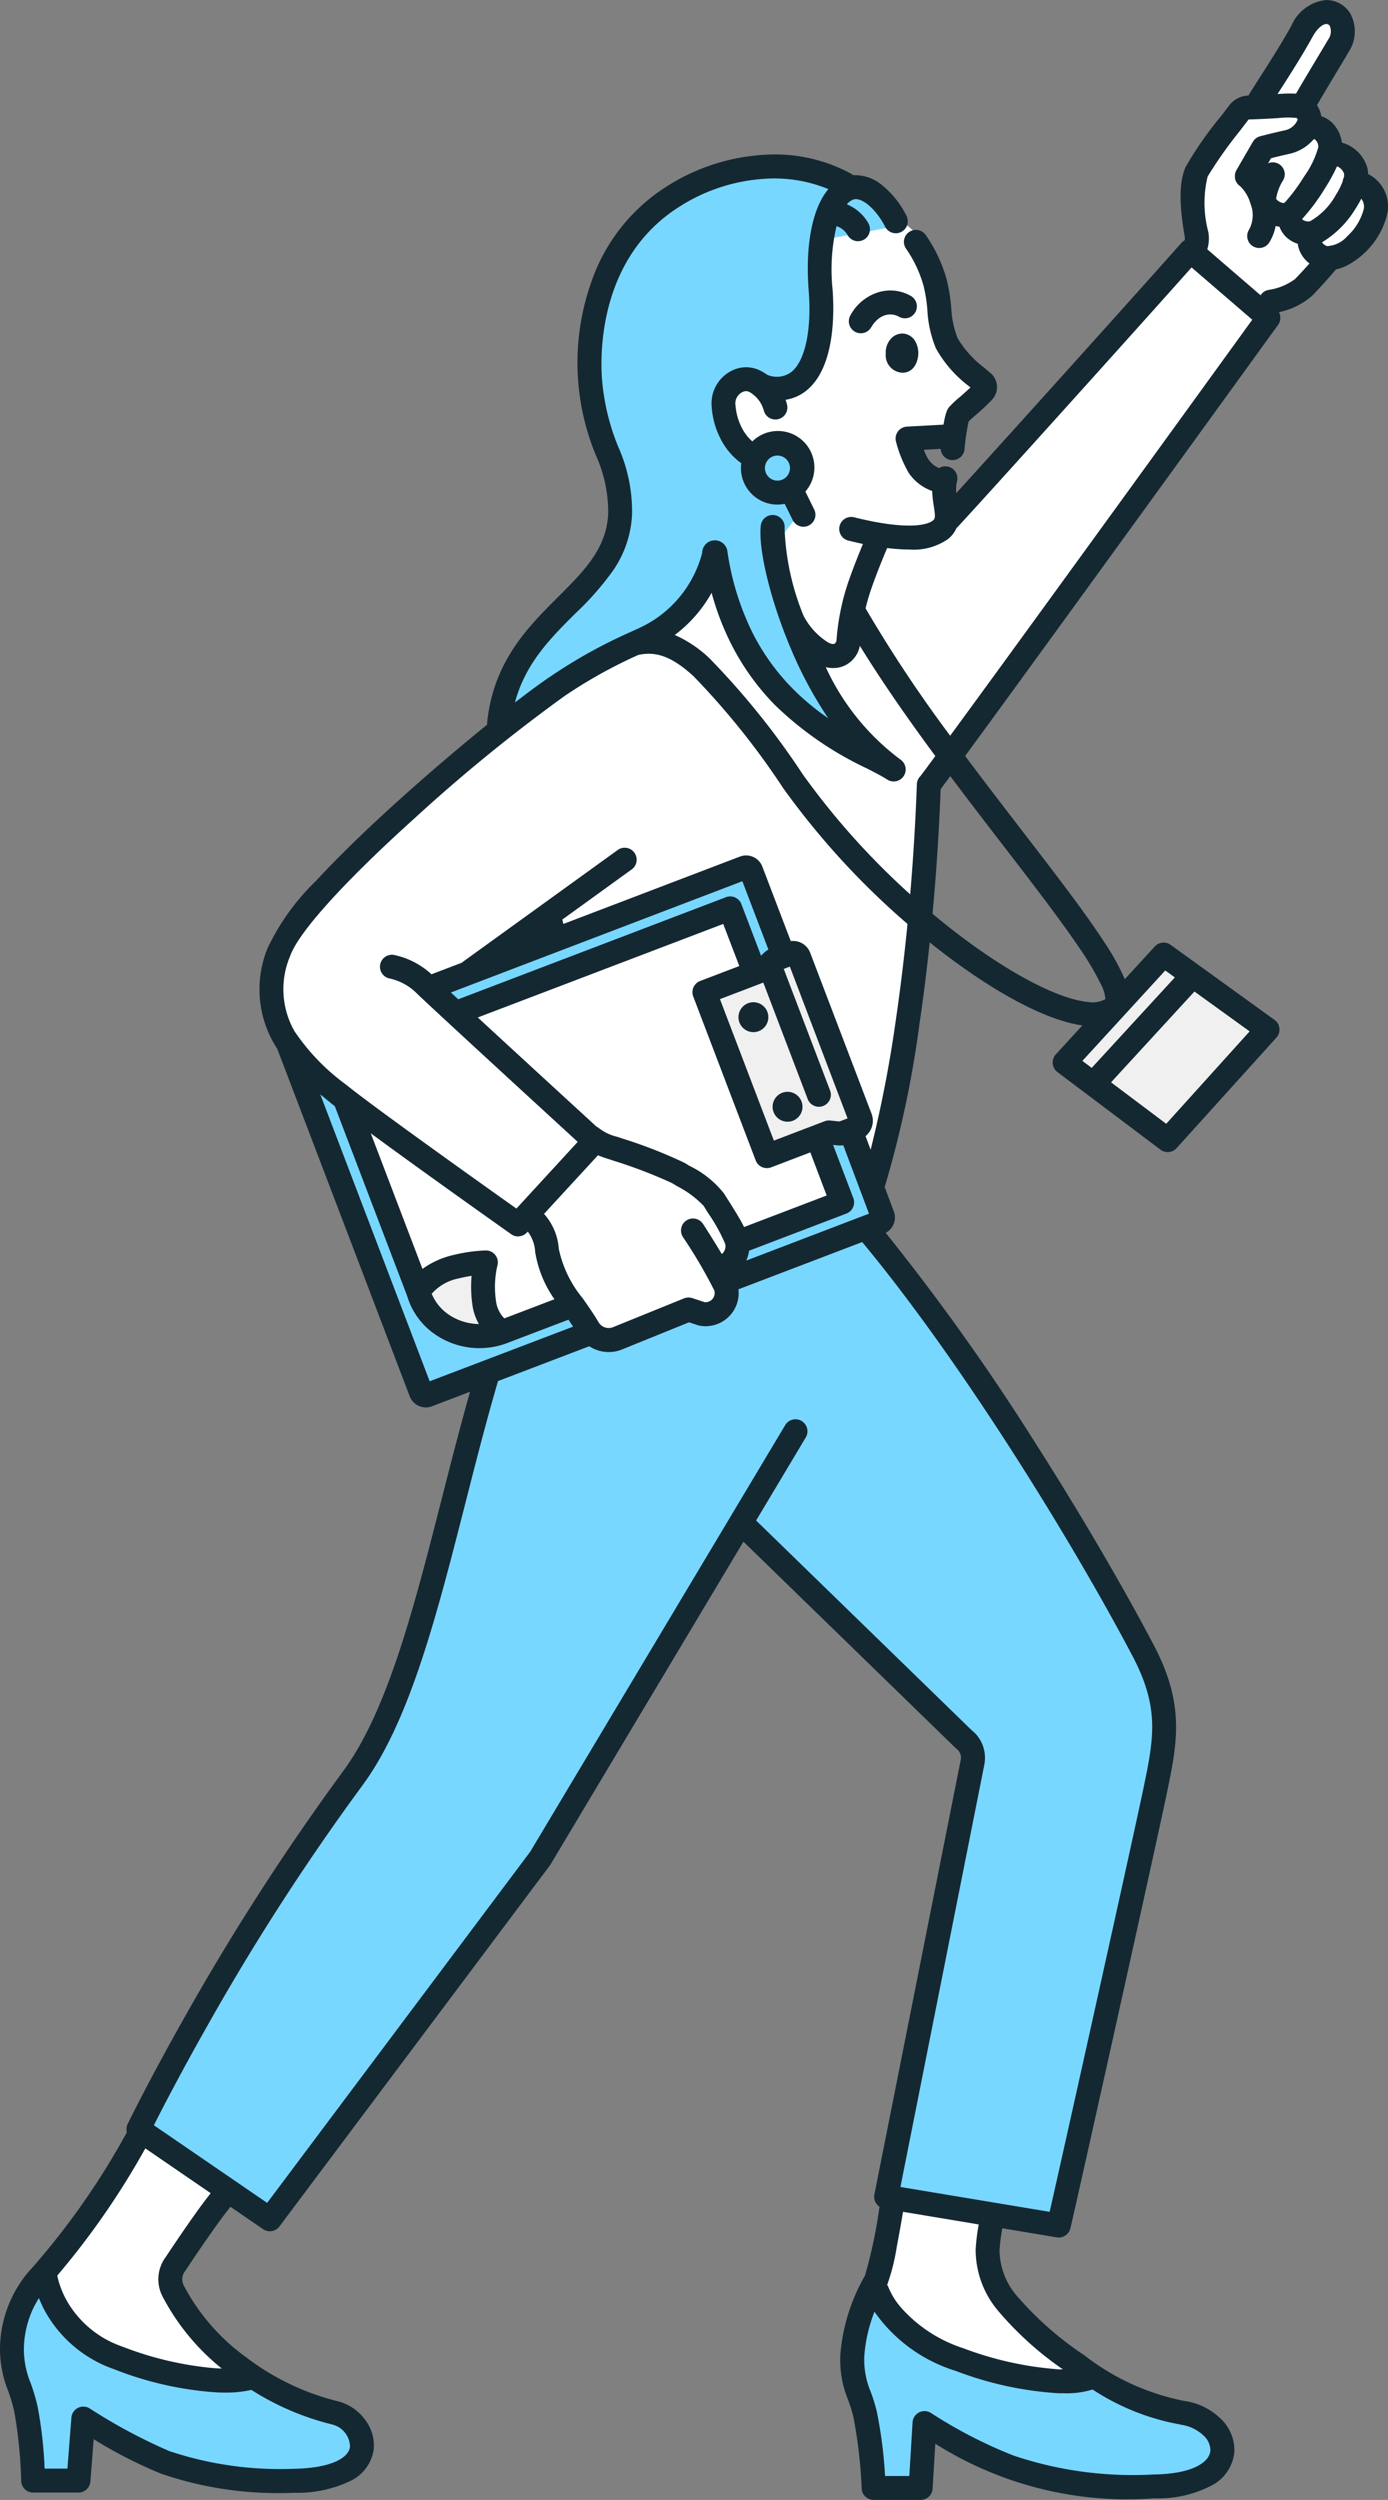 <svg xmlns="http://www.w3.org/2000/svg" xmlns:xlink="http://www.w3.org/1999/xlink" width="89.447" height="161" viewBox="0 0 89.447 161">
  <rect x="0" y="0" width="89.447" height="161" fill="#808080" stroke="none"/>
  <defs>
    <clipPath id="clip-path">
      <rect id="長方形_286" data-name="長方形 286" width="89.447" height="161" fill="none"/>
    </clipPath>
  </defs>
  <g id="グループ_280" data-name="グループ 280" transform="translate(0 0.004)">
    <g id="グループ_279" data-name="グループ 279" transform="translate(0 -0.004)" clip-path="url(#clip-path)">
      <path id="パス_1057" data-name="パス 1057" d="M95.2,164.905a22.707,22.707,0,0,1-3.6.047,22.922,22.922,0,0,1-6.771-2.008c-2.306-1.087-3.574-4.447-3.574-4.447s2.351-3.414,3.174-4.577S87.455,149,87.455,149l5.819,3.844s-2.833,3.777-3.486,4.755-.166,1.788.747,3.3,4.661,4.008,4.661,4.008M127.631,85.95l-3.58-10.326,2.616-1.033a5.782,5.782,0,0,0,1.583-1.308c.482-.688,1.446-.344,1.446-.344l3.924,10.67-.344.964,1.514,3.58s2.2-9.982,2.96-14.525a61.023,61.023,0,0,0,.413-10.877l21.753-29.738-.207-1.652a15.467,15.467,0,0,1,1.79-.62c.62-.138,2.478-2.134,2.478-2.134s.757-.62,1.859-1.377a3.9,3.9,0,0,0,1.377-2.272l-3.58-5.025-1.1-1.377s2.547-4.406,2.547-5.025-.895-1.927-1.79-.964a59.626,59.626,0,0,0-3.511,5.438l-1.514.62s-2,2.96-2.754,3.924-.069,4.475-.069,4.475l-15.9,17.692-.275-2.134a1.809,1.809,0,0,1-1.308-.688,5.714,5.714,0,0,1-.826-1.928l3.029-.344.069-1.239,1.721-1.79a18.773,18.773,0,0,1-2.685-3.235c-.344-.895-.138-2.2-.62-4.268a5.045,5.045,0,0,0-2.134-3.029l-5.163.964a59.784,59.784,0,0,1-.206,7.228,3.5,3.5,0,0,1-2.96,2.891,5.14,5.14,0,0,0-1.721-.964c-.62-.069-1.1.069-1.446,2.409a2.12,2.12,0,0,0,1.927,2.547s1.033-.551,1.583-.757,1.239-.069,1.583.964A5.687,5.687,0,0,1,129.9,44.1l-1.446.964a36.746,36.746,0,0,0,.895,6.4c.757,3.029,5.163,9.087,5.163,9.087s-5.438-3.3-7.022-5.3-2.96-7.641-2.96-7.641-2.2,3.786-3.511,4.75S114.276,56,112.28,57.382,99.82,68.947,98.65,70.117s-2.685,2.341-2.754,5.645,5.025,6.953,5.025,6.953l4.337,12.116a6.058,6.058,0,0,1,1.79-1.239c.811-.267,2.822-.688,2.822-.688a11.51,11.51,0,0,0-.275,2.272,4.033,4.033,0,0,0,.964,2.2l4.337-1.514,2.272,2.272L122.606,96s1.721.207,2.341-.482.207-2.134.551-2.547a2.883,2.883,0,0,0,.275-1.514l6.677-2.547-1.514-3.786ZM142.214,157.9c-.351-2.538.187-3.315.187-3.315l-6.219-1.174-1.27,5.466a8.392,8.392,0,0,0,3.838,4.34c3.658,2.263,9.511,1.7,9.292,1.494-.783-.72-5.477-4.273-5.828-6.811" transform="translate(-78.404 -11.795)" fill="#fff"/>
      <path id="パス_1058" data-name="パス 1058" d="M50.757,357.54l-2.075-1.532,21.079-8.041,1.977,5.183-1.581,1.166-1.651-3.547ZM96.044,400.7c-2.8-7-18.351-29.137-18.351-29.137l-.048.017-.081-.351.9-.336-2.195-5.837-2.5.754,1.539,3.913-6.246,2.7-.778,2.274-.221.3a1.907,1.907,0,0,1-.464,1.625c-.567.536-1.741-.158-1.741-.158l-5.461,2.234-1.027-.654-.38.159-.82-1.358a55.614,55.614,0,0,1-5.536,2.005c-.578-.011-3.5-.982-3.947-1.679S43.364,363.8,43.364,363.8L40,361.143l7.8,20.45a1.387,1.387,0,0,0,1.769.809l2.883-1.046-5.742,21.562s-3.6,5.285-7.225,10.776c-2.877,4.357-8.981,15.614-8.981,15.614l8.311,5.837s10.374-13.409,13.588-17.7,16.652-27.035,16.652-27.035L83.926,405.2l-5.463,28.314,11.44,1.821s6.556-30.354,6.817-31.528a5.016,5.016,0,0,0-.676-3.1M24.064,438.834a6.735,6.735,0,0,0-1.961,4.109,14.988,14.988,0,0,0,.867,5.767l.47,3.393,2.958.225.56-3.969s6.794,3.692,8.778,3.689,7.428,1.264,8.778-1.307c.981-1.868-.794-2.615-2.662-3.222a22.844,22.844,0,0,1-4.3-2.2s-.8.822-3.594.377a46.383,46.383,0,0,1-6.444-2.288,5.928,5.928,0,0,1-3.455-4.576m53.4,1.032a13.964,13.964,0,0,0-1.326,4.744c.014.914,1.22,4.275,1.326,5.262s.238,2.895.238,2.895l3.089-.047.256-4.219a18.614,18.614,0,0,0,8.686,3.555c3.278.388,7.528.879,9.344-.486a1.856,1.856,0,0,0-.833-3.237,17.856,17.856,0,0,1-6.05-2.913,16.64,16.64,0,0,1-4.734.054c-8.831-1-10-5.607-10-5.607M73.194,334.679a29.244,29.244,0,0,1-1.808-7.388l1.457-1.912-.593-1.2a1.816,1.816,0,0,0,.75-1.494,1.706,1.706,0,0,0-1.628-1.775,1.612,1.612,0,0,0-1.422.909,3.414,3.414,0,0,1-2.032-2.655c-.28-1.4.36-2.015.9-2.251a1.929,1.929,0,0,1,2.319.715,3.256,3.256,0,0,0,2.8-2.341c.267-.969.285-7.464.285-7.464l4.8-.894s-1.005-3.713-8.12-3.938a12.626,12.626,0,0,0-9.383,5.017c-2.827,3.771-2.809,10.635-1.351,13.065A8.218,8.218,0,0,1,60.96,327c-.455,1.468-3.209,4.4-5.159,6.514a13.959,13.959,0,0,0-2.687,5.742s3.923-2.777,5.1-3.528,4.108-1.488,6.241-3.132a9.573,9.573,0,0,0,2.853-4.693c-.05.229-.237,1.763,2.125,6.51,2.584,5.194,8.887,6.828,8.887,6.828a20.322,20.322,0,0,1-5.128-6.565" transform="translate(-21.305 -292.354)" fill="#78d7ff"/>
      <path id="パス_1059" data-name="パス 1059" d="M815.337,1752.41l6.456-7.005,6.828,4.929-6.563,7.261Zm-23.213-4.288,4.062,10.271,3.969-1.6,1.391,0,.887-1.027-4.016-10.179-1.318-.05-1.147,1.214Zm-12.933,21.695c-1.869-1.612-1.148-4.373-1.148-4.373a4.422,4.422,0,0,0-3.475.754c-1.69,1.291.27,2.825,1.073,3.358s4.07.71,3.55.262" transform="translate(-746.733 -1684.134)" fill="#f0f0f0"/>
      <path id="パス_1060" data-name="パス 1060" d="M58.979,20.117a.772.772,0,0,1-1.058.272c-.35-.207-1.173-.328-1.784.694a.772.772,0,0,1-1.326-.793,3.075,3.075,0,0,1,1.95-1.515,2.668,2.668,0,0,1,1.946.285.772.772,0,0,1,.272,1.058m-.742,1.362a1,1,0,0,0-.784.288,1.311,1.311,0,0,0-.372,1A1.125,1.125,0,0,0,58.194,24c.554-.02.88-.452.971-1.052a1.555,1.555,0,0,0-.25-1.081,1.026,1.026,0,0,0-.678-.388m31.185-7.822a5,5,0,0,1-1.544,2.679,4.763,4.763,0,0,1-1.122.781,2.944,2.944,0,0,1-.667.233c-.412.5-1.03,1.169-1.509,1.675A4.668,4.668,0,0,1,82.419,20.1a.772.772,0,0,1-.055.817c-.7.969-14.969,20.681-20.167,27.765,1.226,1.641,2.467,3.252,3.653,4.792,2.175,2.823,4.053,5.261,5.314,7.2a14.848,14.848,0,0,1,1.321,2.384l1.936-2.11a.772.772,0,0,1,1.021-.1l6.692,4.83a.772.772,0,0,1,.121,1.144l-6.431,7.116a.772.772,0,0,1-1.037.1L68.145,69.04A.772.772,0,0,1,68.04,67.9l1.712-1.866c-2.234-.3-5.518-2.015-9.066-4.739q-.388-.3-.773-.606c-.187,1.77-.4,3.508-.651,5.189a67.794,67.794,0,0,1-2.251,10.568l.588,1.564a1.116,1.116,0,0,1-.523,1.383,144.441,144.441,0,0,1,9.6,13.463c2.833,4.433,5.625,9.191,7.66,13.055s1.543,6.272.855,9.591c-.384,1.852-2,9.146-3.377,15.355-.716,3.22-1.43,6.418-1.958,8.774-.27,1.2-.483,2.15-.633,2.812-.077.338-.137.6-.179.783-.022.093-.038.164-.05.211l-.017.066a.774.774,0,0,1-.756.594.74.74,0,0,1-.1-.007l-.065-.011-3.464-.577a11.581,11.581,0,0,0-.178,1.414,4.57,4.57,0,0,0,1.169,3,21.263,21.263,0,0,0,4.29,3.76,15.3,15.3,0,0,0,6.423,2.94,4.212,4.212,0,0,1,2.349,1.128,2.8,2.8,0,0,1,.9,2.162,2.716,2.716,0,0,1-1.433,2.144,7.452,7.452,0,0,1-3.664.846l-.093,0a23.169,23.169,0,0,1-14.08-3.519L60.1,160.27a.772.772,0,0,1-.771.726H56.3a.772.772,0,0,1-.772-.742,30.935,30.935,0,0,0-.533-4.6,8.8,8.8,0,0,0-.358-1.144,6.727,6.727,0,0,1-.482-2.877,12.107,12.107,0,0,1,1.584-5.075,30.714,30.714,0,0,0,.938-4.448.769.769,0,0,1-.327-.791l5.568-28.011a.718.718,0,0,0-.279-.689.766.766,0,0,1-.075-.064L47.909,99.282l-12.43,20.787a.773.773,0,0,1-.045.067L18.007,143.384a.772.772,0,0,1-1.054.174l-2.1-1.439c-.637.778-1.871,2.543-2.889,4.092q-.018.027-.038.053a.851.851,0,0,0-.086.917,13.342,13.342,0,0,0,4,4.611,16.093,16.093,0,0,0,5.984,2.864,3.122,3.122,0,0,1,1.666,1.127,2.737,2.737,0,0,1,.592,1.97,2.672,2.672,0,0,1-1.458,2,7.928,7.928,0,0,1-3.666.783c-.086,0-.409.021-.907.021a23.177,23.177,0,0,1-7.691-1.259,29.734,29.734,0,0,1-4.324-2.214l-.21,2.724a.772.772,0,0,1-.77.713H2.136a.772.772,0,0,1-.772-.755,29.875,29.875,0,0,0-.442-4.446,11.1,11.1,0,0,0-.4-1.357A7.222,7.222,0,0,1,0,151.371a7.758,7.758,0,0,1,1.856-5.086c.041-.049.1-.114.182-.2a48.2,48.2,0,0,0,6.136-8.764.771.771,0,0,1,.052-.535c.014-.029,1.45-2.974,3.863-7.219a155.957,155.957,0,0,1,10-15.471c2.88-3.877,4.586-10.557,6.392-17.629.575-2.25,1.166-4.565,1.809-6.839l-2.447.934a1.116,1.116,0,0,1-1.441-.645L17.9,67.628c-.009-.023-.016-.047-.023-.07-.08-.122-.157-.246-.23-.373a6.98,6.98,0,0,1-.394-6.145,14.822,14.822,0,0,1,3.091-4.293c1.4-1.517,3.209-3.281,5.387-5.242,1.953-1.759,3.945-3.448,5.667-4.842a.773.773,0,0,1,0-.181c.416-3.9,2.623-6.1,4.57-8.044,1.677-1.674,3.126-3.119,3.226-5.369a8.855,8.855,0,0,0-.783-3.727A15.57,15.57,0,0,1,38.127,18.1,11.787,11.787,0,0,1,42.972,12a13.075,13.075,0,0,1,6.4-2.041,10.237,10.237,0,0,1,5.5,1.239.776.776,0,0,1,.116.083,2.69,2.69,0,0,1,1.838.626,5.939,5.939,0,0,1,1.595,2,.772.772,0,0,1-1.376.7c-.589-1.156-1.539-1.959-2.073-1.753a1.036,1.036,0,0,0-.4.3,2.863,2.863,0,0,1,1.389,1.218.772.772,0,1,1-1.338.771,1.268,1.268,0,0,0-.714-.583,12.2,12.2,0,0,0-.258,4.04c.116,1.482.181,5.089-1.714,6.574a2.834,2.834,0,0,1-1.312.57,2.454,2.454,0,0,1,.1.338.772.772,0,1,1-1.512.317,1.988,1.988,0,0,0-.89-1.143.485.485,0,0,0-.473-.011.81.81,0,0,0-.45.875,3.733,3.733,0,0,0,.385,1.386,2.925,2.925,0,0,0,.7.918A2.352,2.352,0,0,1,51.9,31.654l.569,1.15a.772.772,0,1,1-1.385.685l-.516-1.044a2.35,2.35,0,0,1-2.688-1.53h0a2.341,2.341,0,0,1-.111-1.087A4.354,4.354,0,0,1,46.4,28.183a5.214,5.214,0,0,1-.539-2.017,2.351,2.351,0,0,1,1.3-2.3,2.04,2.04,0,0,1,1.836,0,2.67,2.67,0,0,1,.422.256,1.559,1.559,0,0,0,1.569-.163c.893-.7,1.325-2.706,1.127-5.237-.233-2.978.243-5.329,1.268-6.547a9.107,9.107,0,0,0-3.947-.673,11.53,11.53,0,0,0-5.645,1.8c-5.114,3.224-5.124,9.275-5,11.052A14.432,14.432,0,0,0,39.854,28.8a10.216,10.216,0,0,1,.877,4.333,6.917,6.917,0,0,1-1.251,3.647,19.09,19.09,0,0,1-2.427,2.747c-1.577,1.574-3.2,3.194-3.868,5.712.97-.75,1.773-1.336,2.323-1.7a32.728,32.728,0,0,1,5.075-2.819c.308-.139.6-.271.891-.414A7.356,7.356,0,0,0,45.25,35.6a.818.818,0,0,1,1.619-.155,17.36,17.36,0,0,0,1.615,5.281,14.257,14.257,0,0,0,2.556,3.576,15.9,15.9,0,0,0,2.332,1.95,26.3,26.3,0,0,1-2.446-4.574c-1.272-3.021-2.071-6.314-1.9-7.831a.772.772,0,0,1,1.535.175A16.338,16.338,0,0,0,51.8,39.692c.011.016.022.031.031.048a4.427,4.427,0,0,0,1.52,1.621c.216.122.366.127.435.09a.34.34,0,0,0,.124-.275A15.257,15.257,0,0,1,54.5,38c.265-.884.778-2.17,1.11-2.971q-.457-.1-.943-.219a.772.772,0,0,1,.377-1.5c3.009.756,4.6.6,5.078.205.144-.119.167-.218.056-.922a7.351,7.351,0,0,1-.106-.976,3.055,3.055,0,0,1-1.507-1.158,7.982,7.982,0,0,1-.822-2.011.772.772,0,0,1,.7-.977l2.359-.128c.146-.86.276-1.022.364-1.132a6.377,6.377,0,0,1,.685-.643c.214-.187.482-.422.689-.618l-.085-.072a7.811,7.811,0,0,1-2.144-2.452,7.475,7.475,0,0,1-.548-2.461,9.661,9.661,0,0,0-.241-1.539,7.9,7.9,0,0,0-1.118-2.392.772.772,0,0,1,1.239-.922,9.4,9.4,0,0,1,1.371,2.915,11,11,0,0,1,.285,1.781,6.2,6.2,0,0,0,.416,1.976A6.652,6.652,0,0,0,63.455,23.7c.119.1.23.2.328.281a1.192,1.192,0,0,1,.165,1.738,12.479,12.479,0,0,1-1.077,1.013c-.15.131-.345.3-.447.4a13.558,13.558,0,0,0-.266,1.8.772.772,0,0,1-.767.695.783.783,0,0,1-.079,0,.772.772,0,0,1-.693-.722l-1.082.059a3.071,3.071,0,0,0,.282.6,1.515,1.515,0,0,0,.7.578.772.772,0,0,1,1.155.839,2.429,2.429,0,0,0-.05.773c3.484-3.821,12.628-13.98,14.512-16.121a.769.769,0,0,1,.212-.168.946.946,0,0,0-.009-.274c-.363-2.112-.345-3.478.059-4.429a23.2,23.2,0,0,1,2.3-3.3c.2-.26.371-.484.506-.664a1.608,1.608,0,0,1,1.244-.649c.248-.4.524-.832.814-1.286.653-1.023,1.394-2.182,1.967-3.229A2.731,2.731,0,0,1,85.449,0a1.786,1.786,0,0,1,1.581.892,2.406,2.406,0,0,1-.106,2.428c-.113.2-.353.6-.656,1.1-.42.7-.975,1.624-1.4,2.352.04.059.074.118.1.172a1.529,1.529,0,0,1,.179.538,1.7,1.7,0,0,1,.649.371,2.159,2.159,0,0,1,.677,1.328A2.363,2.363,0,0,1,88.1,10.75a1.716,1.716,0,0,1,.065.456,2.264,2.264,0,0,1,.709.546,2.358,2.358,0,0,1,.549,1.905M49.339,30.407h0a.807.807,0,1,0,.5-1.028.808.808,0,0,0-.5,1.028M80.53,66.419l-3.556-2.567L71.6,69.7l3.555,2.671Zm-10.777,1.9.6.451,5.358-5.827-.618-.446ZM86.616,11.183a.8.8,0,0,0-.453-.476,11.967,11.967,0,0,1-.824,1.491,12.881,12.881,0,0,1-1.423,1.9.211.211,0,0,0,.055.063.647.647,0,0,0,.448.088,4.366,4.366,0,0,0,1.672-1.708,4.472,4.472,0,0,0,.436-.87.767.767,0,0,1,.07-.239.6.6,0,0,0,.019-.25M82.66,13.068a.166.166,0,0,0,.151-.047,11.27,11.27,0,0,0,1.224-1.651,5.959,5.959,0,0,0,.917-1.883.587.587,0,0,0-.237-.527l-.06.009a2.863,2.863,0,0,1-1.516.924c-.508.113-.952.222-1.231.292l-.189.327A.772.772,0,0,1,82.7,11.59a3.088,3.088,0,0,0-.463,1.212.723.723,0,0,0,.426.265m-.1-7.38-.234.367a9.212,9.212,0,0,1,1.19-.027c.43-.744,1-1.689,1.425-2.4.287-.479.535-.892.64-1.075a.906.906,0,0,0,.117-.875.247.247,0,0,0-.226-.134c-.2,0-.561.222-.892.828-.6,1.094-1.354,2.276-2.02,3.319m-39.08,35.2A7.775,7.775,0,0,1,45.729,42.4a50.193,50.193,0,0,1,6.007,7.47,48.186,48.186,0,0,0,6.92,7.724c.2-2.349.344-4.732.429-7.093a.771.771,0,0,1,.234-.527c.2-.259.524-.7.956-1.286-1.735-2.351-3.419-4.754-4.863-7.1a1.778,1.778,0,0,1-.9,1.233,1.73,1.73,0,0,1-.818.2,2.023,2.023,0,0,1-.478-.059,15.444,15.444,0,0,0,4.8,5.943.772.772,0,1,1-.847,1.292c-.307-.2-.77-.439-1.306-.713a21.812,21.812,0,0,1-5.931-4.09,15.8,15.8,0,0,1-2.833-3.962,17.645,17.645,0,0,1-1.241-3.256,8.731,8.731,0,0,1-2.383,2.721M36.933,85.434c-.1-.15-.2-.3-.3-.448L32.6,86.523l-.022.008a5.047,5.047,0,0,1-4.351-.475,4.572,4.572,0,0,1-1.99-2.6l-4.66-12.217c-.092-.072-.175-.139-.249-.2-.222-.181-.453-.369-.689-.567l7.05,18.482Zm-7.876-21.52.473.439,17.248-6.574a.772.772,0,0,1,1,.446l1.267,3.321.121-.122a1.73,1.73,0,0,1,.352-.275l-1.678-4.4ZM48.1,81.176,56,78.158l-1.658-4.408a1.324,1.324,0,0,1-.35.012l-.307-.031,1.305,3.421a.772.772,0,0,1-.446,1l-6.273,2.393a2.078,2.078,0,0,1-.181.633m6.53-9.155L50.9,62.247l-.393.15,2.986,7.829a.772.772,0,1,1-1.443.551l-2.86-7.5-2.794,1.066,3.475,9.111,3.273-1.248a.771.771,0,0,1,.353-.047l.605.061Zm-23.83-6.5c2.679,2.471,6.418,5.9,7.644,7.024a.777.777,0,0,1,.13.08,3.086,3.086,0,0,0,1.221.583l.293.1a30.542,30.542,0,0,1,4.031,1.573c.1.059.21.127.331.2a6.368,6.368,0,0,1,2.223,1.783c.079.13.184.3.3.474.4.638.752,1.2.987,1.679l5.324-2.031L52.22,74.212l-2.522.962a.772.772,0,0,1-1-.446L44.675,64.173a.772.772,0,0,1,.446-1l2.522-.962L46.606,59.5Zm4.27,12.648.027.033a3.772,3.772,0,0,1,.924,2.216A7.361,7.361,0,0,0,37.545,83.6l.008.011.066.095c.322.458.654.933.952,1.441a.757.757,0,0,0,.96.311l.022-.009,4.528-1.835a.773.773,0,0,1,.532-.018l.811.267a.6.6,0,0,0,.616-.74,31.271,31.271,0,0,0-2.03-3.46.772.772,0,0,1,1.3-.839c.005.008.521.805,1.042,1.664l.165.273c.019-.017.037-.036.055-.055a.639.639,0,0,0,.157-.613A11.025,11.025,0,0,0,45.66,78.16c-.116-.184-.226-.357-.312-.5A6.363,6.363,0,0,0,43.657,76.4c-.127-.075-.247-.147-.353-.212a31.351,31.351,0,0,0-3.7-1.42l-.287-.094c-.316-.1-.556-.18-.781-.277ZM33.39,79.625a.77.77,0,0,1-.445-.142c-.294-.208-5.586-3.95-9.051-6.5l3.332,8.734a5.451,5.451,0,0,1,2.007-.9,10.206,10.206,0,0,1,2.061-.29.768.768,0,0,1,.756.99,6.131,6.131,0,0,0-.076,2.332,1.911,1.911,0,0,0,.526,1.053l3.23-1.232a7.347,7.347,0,0,1-1.242-3.043,2.337,2.337,0,0,0-.478-1.313l-.052.056a.771.771,0,0,1-.569.25m-3,2.543a8.034,8.034,0,0,0-.8.16,3.088,3.088,0,0,0-1.767.995,3.012,3.012,0,0,0,1.21,1.415,3.538,3.538,0,0,0,1.831.534,3.371,3.371,0,0,1-.413-1.19,8.241,8.241,0,0,1-.059-1.914m-8.937,73.985A17.4,17.4,0,0,1,16.2,153.91a7.369,7.369,0,0,1-1.739.172q-.225,0-.477-.01a21.924,21.924,0,0,1-6.647-1.5,8.126,8.126,0,0,1-4.406-3.676,7.609,7.609,0,0,1-.423-.9,6.248,6.248,0,0,0-.968,3.379,5.707,5.707,0,0,0,.432,2.085,12.539,12.539,0,0,1,.455,1.538,27.275,27.275,0,0,1,.448,3.983H4.345L4.6,155.7a.772.772,0,0,1,1.189-.59,35.1,35.1,0,0,0,5.116,2.739,22.532,22.532,0,0,0,7.983,1.143h.032c2.565-.049,3.559-.764,3.634-1.417a1.492,1.492,0,0,0-1.1-1.423m-7.873-14.908-4.216-2.888a50.4,50.4,0,0,1-5.676,8.192,5.832,5.832,0,0,0,.636,1.656,6.574,6.574,0,0,0,3.56,2.917,21.464,21.464,0,0,0,6.045,1.4q.19.009.36.012a14.655,14.655,0,0,1-3.815-4.64,2.4,2.4,0,0,1,.218-2.559c.109-.165.745-1.127,1.444-2.129.672-.963,1.128-1.572,1.443-1.964m62.495,14.9a15.157,15.157,0,0,1-5.664-2.255,5.8,5.8,0,0,1-1.888.241c-.089,0-.182,0-.278,0a22.308,22.308,0,0,1-6.663-1.444,9.976,9.976,0,0,1-5.229-3.806,9.772,9.772,0,0,0-.649,2.781,5.245,5.245,0,0,0,.386,2.321,10.232,10.232,0,0,1,.414,1.329,28.354,28.354,0,0,1,.532,4.146H58.6L58.808,156A.772.772,0,0,1,60,155.4a29.917,29.917,0,0,0,5.316,2.739,24.042,24.042,0,0,0,9.007,1.218l.093,0c2.579-.052,3.544-.864,3.586-1.542a1.308,1.308,0,0,0-.443-.967,2.661,2.661,0,0,0-1.487-.7m-13.2-11.261a13.178,13.178,0,0,1,.2-1.633l-4.879-.813c-.112.677-.255,1.49-.4,2.238a13.2,13.2,0,0,1-.634,2.507l.043-.012,0-.006a4.733,4.733,0,0,0,.9,1.482,9.11,9.11,0,0,0,3.994,2.583,21.743,21.743,0,0,0,6.186,1.356l.215,0a21.242,21.242,0,0,1-4.123-3.71,6.1,6.1,0,0,1-1.5-3.992m-7.311-64.9-7.974,3.042a2.136,2.136,0,0,1-2.528,2.339q-.035-.008-.069-.019l-.588-.194-4.256,1.724a2.3,2.3,0,0,1-2.175-.182l-5.878,2.242c-.763,2.6-1.451,5.3-2.117,7.91-1.845,7.224-3.587,14.047-6.649,18.168a151.414,151.414,0,0,0-9.885,15.3c-1.76,3.1-2.994,5.49-3.528,6.549l7.3,5,16.958-22.624L50.6,91.777a.772.772,0,1,1,1.326.793l-3.2,5.35,13.886,13.5a2.256,2.256,0,0,1,.83,2.16l0,.02-5.415,27.242,9.615,1.6c.912-4,5.414-24.239,6.04-27.255.669-3.227,1.073-5.174-.709-8.558C69,99.1,61.888,87.6,55.559,79.982M58.482,59.5a50.152,50.152,0,0,1-8.005-8.737,49.179,49.179,0,0,0-5.788-7.222c-1.353-1.232-2.385-1.628-3.56-1.363a31.019,31.019,0,0,0-4.776,2.664,106.733,106.733,0,0,0-9.592,7.812c-4.573,4.12-7.51,7.366-8.057,8.9a5.453,5.453,0,0,0,.275,4.855A13.784,13.784,0,0,0,22.3,69.848c.108.088.238.191.386.306l.013.01c2.238,1.739,8.653,6.3,10.581,7.666l3.95-4.295c-2.171-1.99-9.69-8.887-10.386-9.579a3.548,3.548,0,0,0-1.717-.94.772.772,0,1,1,.354-1.5,5.078,5.078,0,0,1,2.325,1.226l1.969-.751a.774.774,0,0,1,.1-.085l9.964-7.192a.772.772,0,0,1,.9,1.252l-4.5,3.251c.023.094.045.189.066.284l11.381-4.341a1.118,1.118,0,0,1,1.441.645l1.833,4.8a1.175,1.175,0,0,1,1.249.745l3.956,10.37a1.28,1.28,0,0,1-.387,1.446l.329.876a80.21,80.21,0,0,0,1.627-8.386c.291-1.985.541-4.051.748-6.156m2.758-9.518c-.258.349-.468.631-.621.834-.1,2.677-.278,5.38-.523,8.029q.757.633,1.53,1.228c3.391,2.6,6.565,4.268,8.491,4.452a1.7,1.7,0,0,0,1.12-.186,2.47,2.47,0,0,0-.31-.989,17.937,17.937,0,0,0-1.357-2.285c-1.226-1.821-3.032-4.165-4.944-6.647-1.1-1.428-2.246-2.916-3.386-4.435M80.7,20.586,76.789,17.22c-3.022,3.4-13.172,14.668-15.078,16.717a.775.775,0,0,1-.073.068,1.841,1.841,0,0,1-.536.7,3.872,3.872,0,0,1-2.513.681q-.222,0-.459-.011-.453-.022-.958-.085c-.3.7-.911,2.207-1.192,3.147q-.109.364-.2.739l.016.027a88,88,0,0,0,5.436,8.175C66.2,40.609,78.3,23.9,80.7,20.586m2.762-2.622c.243-.257.6-.634.924-1a1.958,1.958,0,0,1-.727-1.1,1.538,1.538,0,0,1-.027-.167,1.954,1.954,0,0,1-.606-.315,1.751,1.751,0,0,1-.572-.784,1.91,1.91,0,0,1-.248-.051,3.052,3.052,0,0,1-.391,1.033.772.772,0,1,1-1.32-.8,1.952,1.952,0,0,0,.087-1.671,2.513,2.513,0,0,0-.653-1.113l-.017-.012-.033-.024-.029-.023-.03-.026-.027-.027-.026-.028-.025-.03-.022-.029-.022-.033-.018-.03-.019-.035-.015-.031-.016-.037-.012-.032q-.006-.019-.012-.037c0-.011-.006-.023-.009-.034s-.006-.025-.008-.038,0-.024-.006-.035,0-.025,0-.038,0-.024,0-.037,0-.025,0-.037,0-.025,0-.037,0-.025,0-.038,0-.024,0-.036,0-.026.007-.038,0-.023.008-.035.007-.026.011-.039l.011-.034c0-.013.01-.026.015-.039l.014-.032.019-.038.009-.018,1.059-1.827a.772.772,0,0,1,.47-.359c.029-.008.71-.188,1.6-.386a1.127,1.127,0,0,0,.822-.693.569.569,0,0,0-.066-.1,5.484,5.484,0,0,0-1.181.007c-.966.061-1.558.081-1.884.087a.074.074,0,0,0-.057.032c-.14.186-.314.414-.516.677a27.889,27.889,0,0,0-2.1,2.967,7.231,7.231,0,0,0,.042,3.563,2.393,2.393,0,0,1-.065,1.125l3.435,2.96.013-.019a.772.772,0,0,1,.51-.327,3.774,3.774,0,0,0,1.7-.7m4.268-5.176a7.255,7.255,0,0,1-.388.671A6.325,6.325,0,0,1,85.195,15.6a.59.59,0,0,0,.332.246,1.846,1.846,0,0,0,1.3-.642,3.576,3.576,0,0,0,1.062-1.76.823.823,0,0,0-.167-.653M50.409,70.374a.963.963,0,1,0,1.243.557.963.963,0,0,0-1.243-.557m-2.2-5.769a.963.963,0,1,0,1.243.557.963.963,0,0,0-1.243-.557" transform="translate(0 0.004)" fill="#142832"/>
    </g>
  </g>
</svg>
